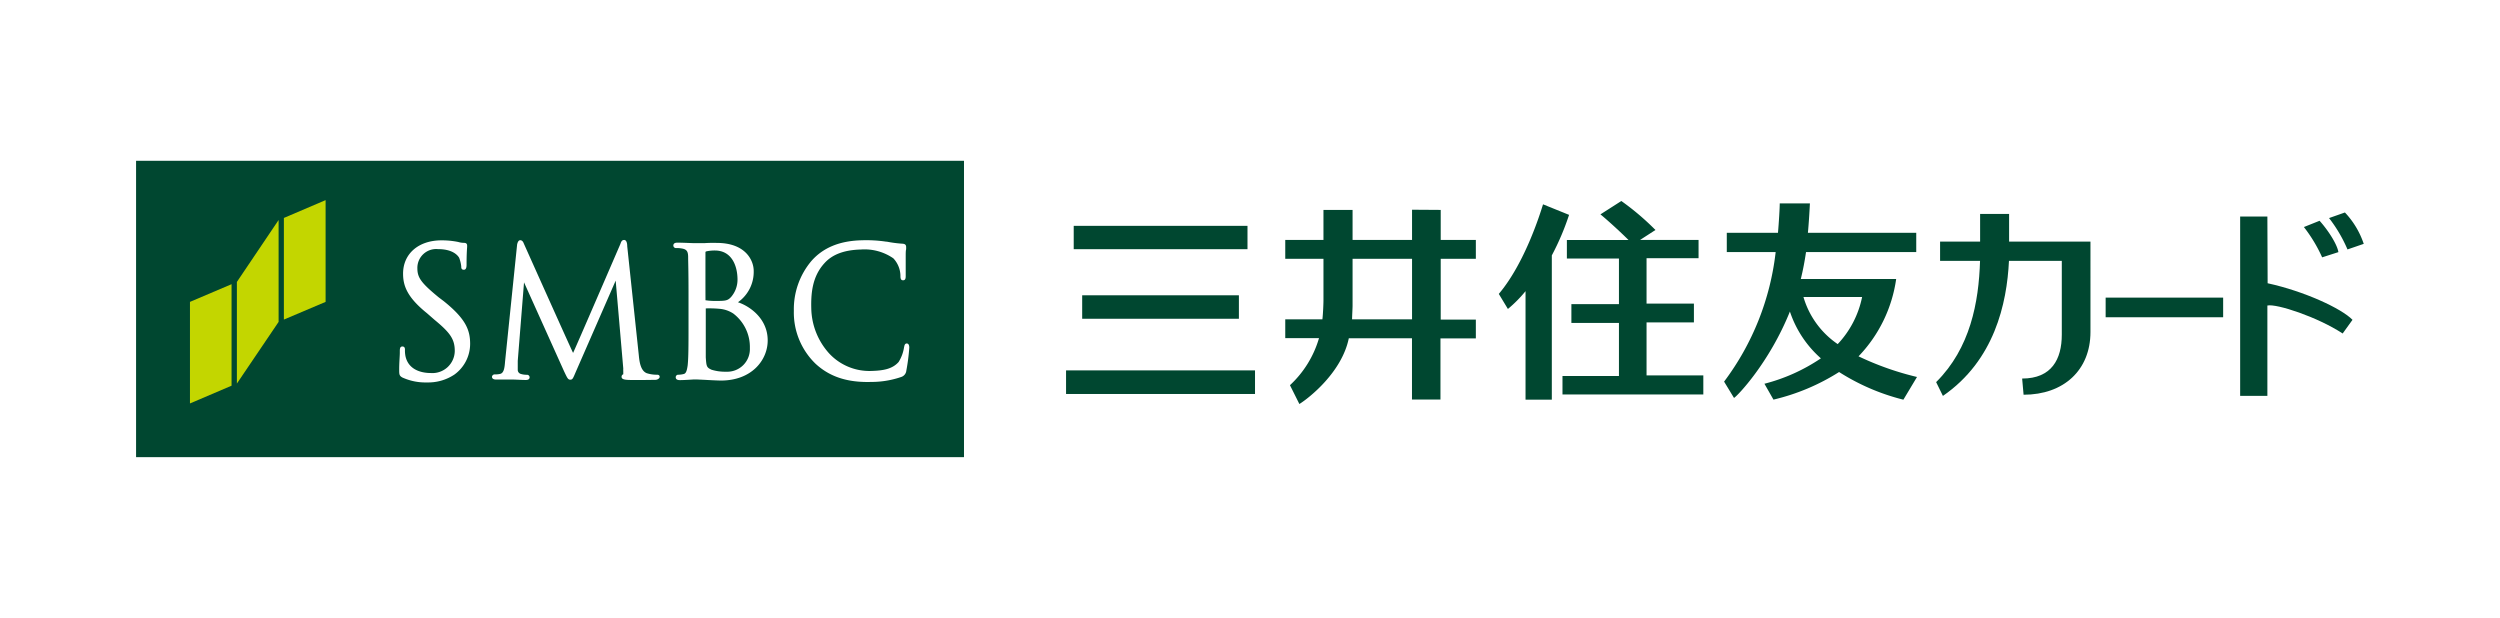 <svg id="レイヤー_1" data-name="レイヤー 1" xmlns="http://www.w3.org/2000/svg" viewBox="0 0 398.5 98.5"><defs><style>.cls-1{fill:#fff;}.cls-2{fill:#004730;}.cls-3{fill:#c3d600;}</style></defs><rect class="cls-1" width="398.5" height="98.5"/><rect class="cls-1" width="398.5" height="98.5"/><rect class="cls-2" x="64.81" y="-15.99" width="47.24" height="131.97" transform="translate(37.68 137.68) rotate(-90)"/><polygon class="cls-3" points="30.28 48.12 30.28 64.31 36.91 61.48 36.91 45.3 30.28 48.12"/><polygon class="cls-3" points="45.25 34.74 45.25 50.94 51.9 48.12 51.9 31.9 45.25 34.74"/><polygon class="cls-3" points="37.76 44.94 37.76 61.14 44.41 51.31 44.41 35.07 37.76 44.94"/><path class="cls-1" d="M65,44.37c0,1.93.65,3.76,3.79,6.29l1.26,1.1c2.49,2.05,3.19,3.09,3.19,4.94a3.57,3.57,0,0,1-3.86,3.51c-1,0-3.48-.26-4-2.7a4.71,4.71,0,0,1-.08-1c0-.16,0-.53-.41-.53s-.4.44-.41.66l0,.34c0,.55-.1,1.53-.1,2.66,0,.76,0,1,.5,1.28h0a8.87,8.87,0,0,0,3.92.79,7.51,7.51,0,0,0,4.39-1.26,6.05,6.05,0,0,0,2.5-4.88c0-2.22-.7-4-4.2-6.81l-.82-.62c-2.71-2.23-3.39-3.1-3.39-4.59a3,3,0,0,1,3.29-3.09c2.35,0,3.15,1,3.37,1.38a5.52,5.52,0,0,1,.33,1.36c0,.22,0,.55.42.55s.43-.55.43-.85c0-1.52.06-2.42.09-2.77l0-.23c0-.3-.17-.44-.5-.44a3.25,3.25,0,0,1-.92-.14,13.27,13.27,0,0,0-2.69-.26C67.46,39.07,65,41.2,65,44.37Z" transform="translate(-0.75 -0.75)"/><path class="cls-1" d="M99.64,39.64S92.15,57,92.1,57s-7.85-17.42-7.85-17.42c-.1-.27-.26-.54-.58-.54s-.44.46-.49.67L81.26,58.36c-.08,1-.17,1.89-.84,2a3.39,3.39,0,0,1-.77.07.44.44,0,0,0-.48.37c0,.17.09.45.66.45s1.29,0,1.61,0l.45,0h.67c.32,0,1.24.06,1.93.07.23,0,.68,0,.68-.45a.41.41,0,0,0-.43-.38,3.11,3.11,0,0,1-.95-.13.67.67,0,0,1-.51-.67c0-.46,0-1,0-1.42,0,0,1-12.51,1-12.51s6.38,14.17,6.38,14.17c.53,1.11.63,1.34,1,1.34s.44-.23.87-1.24c0,0,6.36-14.55,6.36-14.55l1.21,14a3.88,3.88,0,0,0,0,.4c0,.24,0,.51,0,.53a.4.4,0,0,0-.27.41c0,.36.41.44.9.48,1,.06,3.86,0,4.42,0s.75-.35.75-.45,0-.37-.41-.37a5.23,5.23,0,0,1-1.64-.24c-1-.38-1.18-1.88-1.27-2.82L100.73,40c0-.43-.09-1-.5-1S99.72,39.42,99.64,39.64Z" transform="translate(-0.75 -0.75)"/><path class="cls-1" d="M113.2,40.93s0-.07.17-.12a6.3,6.3,0,0,1,1.33-.13c2.66,0,3.61,2.4,3.61,4.66a4.22,4.22,0,0,1-1,2.72c-.54.6-.85.66-2.43.66a10.24,10.24,0,0,1-1.67-.11.11.11,0,0,1,0-.11C113.19,48.44,113.2,40.93,113.2,40.93ZM113,39.51l-1.06,0h-.35c-.63,0-1.89-.08-2.85-.08-.16,0-.66,0-.66.46a.41.41,0,0,0,.44.4,4.64,4.64,0,0,1,.92.07c.76.13,1,.45,1,1.38s.06,1.72.06,6.13v5c0,2.65,0,4.94-.14,6.16-.12.8-.25,1.26-.64,1.34a3.37,3.37,0,0,1-.82.11.4.4,0,0,0-.44.4c0,.46.5.46.68.46.6,0,1.47-.06,2.11-.1h.65l1.08.05c1,.06,2.27.12,2.69.12,4.88,0,7.45-3.24,7.45-6.4,0-3.43-2.78-5.43-4.74-6.08a5.92,5.92,0,0,0,2.51-5c0-1.63-1.25-4.46-5.9-4.46C114.25,39.45,113.54,39.47,113,39.51Zm1.12,20.15c-.77-.34-.77-.61-.87-1.94V57.6c0-.4,0-4,0-6.07V49.91a17.44,17.44,0,0,1,2.13.06h0a4.7,4.7,0,0,1,2.26.76,6.71,6.71,0,0,1,2.64,5.52A3.61,3.61,0,0,1,116.49,60,7.27,7.27,0,0,1,114.09,59.66Z" transform="translate(-0.75 -0.75)"/><path class="cls-1" d="M130.07,42.37a11.94,11.94,0,0,0-2.78,7.93,11.35,11.35,0,0,0,3.48,8.45c2.24,2.06,5.07,3,8.89,2.88a14.61,14.61,0,0,0,4.8-.81,1.18,1.18,0,0,0,.76-1,31.09,31.09,0,0,0,.47-3.66c0-.6-.28-.66-.4-.66-.35,0-.38.39-.44.64a6.15,6.15,0,0,1-.86,2.31c-1,1.13-2.46,1.38-4.38,1.43A8.74,8.74,0,0,1,132.84,57a11,11,0,0,1-2.77-7c-.07-2.42.13-5.15,2.09-7.29,1.27-1.42,3.17-2.12,5.85-2.19a8.07,8.07,0,0,1,5.14,1.41,4.16,4.16,0,0,1,1.13,2.73c0,.35,0,.78.43.77s.41-.46.41-.78V41.7c0-.6,0-1,.07-1.22l0-.35c0-.34-.17-.5-.54-.53a19.62,19.62,0,0,1-2.55-.33l-.11,0a21.37,21.37,0,0,0-3.86-.22C134.58,39.13,131.93,40.24,130.07,42.37Zm.7,16.38Z" transform="translate(-0.75 -0.75)"/><rect class="cls-2" x="335.64" y="47.44" width="18.73" height="3.13"/><path class="cls-2" d="M362.17,35.26h-4.34V63.85h4.34V49.45c1.47-.32,8,1.83,12,4.46l1.57-2.18c-1.77-1.82-7.7-4.56-13.53-5.83Z" transform="translate(-0.75 -0.75)"/><path class="cls-2" d="M372,35.51a22.53,22.53,0,0,1,2.94,5l2.59-.89a13.51,13.51,0,0,0-3-5Z" transform="translate(-0.75 -0.75)"/><path class="cls-2" d="M373.49,40.94c-.19-1.26-1.68-3.54-3-5l-2.5,1a23.37,23.37,0,0,1,2.91,4.83Z" transform="translate(-0.75 -0.75)"/><path class="cls-2" d="M321,34.85h-4.62v4.41H310v3.07h6.37c-.2,6.6-1.55,13.92-7,19.33l1.08,2.2c8.2-5.65,10.2-14.7,10.53-21.53h8.42V54.09c0,3.92-1.62,7-6.32,7l.23,2.58c6.38,0,10.66-3.91,10.66-10V39.26H321Z" transform="translate(-0.75 -0.75)"/><path class="cls-2" d="M225.83,42v9.65h-9.56c0-.44.08-1.77.08-2.16V42h9.48m0-7.82V39h-9.48V34.21h-4.64V39h-6.09V42h6.09v6.59c0,.64-.07,2.22-.17,3.06h-5.92v3H211a16.52,16.52,0,0,1-4.63,7.5l1.5,3c1.52-.94,6.77-5.05,7.88-10.48h10.07v9.77h4.54V54.69H236v-3h-5.6V42H236V39h-5.6V34.21Z" transform="translate(-0.75 -0.75)"/><path class="cls-2" d="M263.21,60.59V52.14h7.55v-3h-7.55V41.91h8.29V39h-9.33l2.46-1.59a41.35,41.35,0,0,0-5.44-4.62l-3.33,2.13c1.12.91,3.24,2.85,4.48,4.09h-9.83v2.95h8.3v7.27h-7.58v3h7.58v8.45h-9v2.95h22.45V60.59h-9" transform="translate(-0.75 -0.75)"/><path class="cls-2" d="M250.86,35l-4.15-1.68c-.51,1.65-2.94,9.42-7.05,14.28L241.11,50a20.44,20.44,0,0,0,2.81-2.84V64.46h4.19v-23A41,41,0,0,0,250.86,35" transform="translate(-0.75 -0.75)"/><rect class="cls-2" x="172.5" y="47.07" width="24.98" height="3.74"/><rect class="cls-2" x="171.15" y="36" width="27.7" height="3.72"/><rect class="cls-2" x="169.93" y="59.04" width="30.12" height="3.76"/><path class="cls-2" d="M288.22,48.09h9.35a15.38,15.38,0,0,1-3.89,7.51,13.72,13.72,0,0,1-5.46-7.51m18.1,12.75A46.6,46.6,0,0,1,297,57.55a22.29,22.29,0,0,0,6-12.33h-15.2c.34-1.38.61-2.78.83-4.29h17.57V37.86H288.93c.14-1.51.24-3.1.32-4.69h-4.81c0,.76-.13,2.95-.28,4.69H276v3.07h7.79a42.31,42.31,0,0,1-8.22,20.65l1.58,2.6c.51-.27,5.62-5.59,8.91-13.77A17.17,17.17,0,0,0,291,57.87,28.87,28.87,0,0,1,282,61.92l1.44,2.53a34.11,34.11,0,0,0,10.46-4.4,34.66,34.66,0,0,0,10.25,4.41Z" transform="translate(-0.75 -0.75)"/></svg>